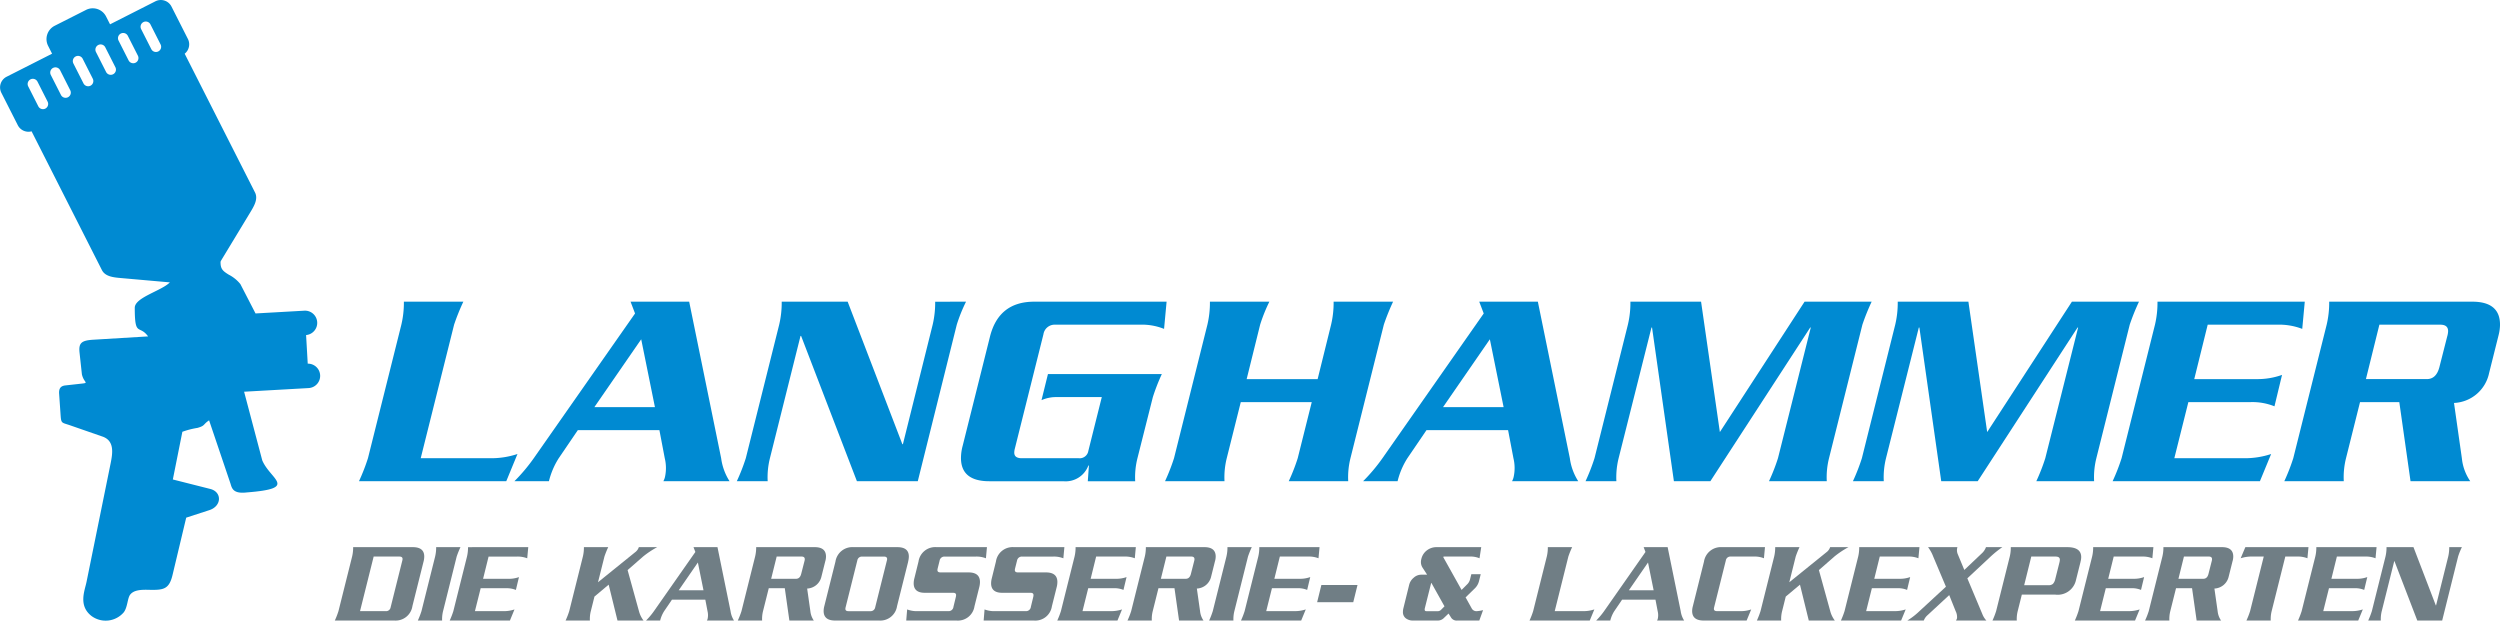 <svg xmlns="http://www.w3.org/2000/svg" xmlns:xlink="http://www.w3.org/1999/xlink" width="343.185" height="85.198" viewBox="0 0 343.185 85.198"><defs><clipPath id="clip-path"><rect id="Rechteck_268" data-name="Rechteck 268" width="343.185" height="85.198" fill="#008ad2"></rect></clipPath></defs><g id="Gruppe_341" data-name="Gruppe 341" clip-path="url(#clip-path)"><path id="Pfad_222" data-name="Pfad 222" d="M413.8,43.939l-1.539,3.737H392.043a27.3,27.3,0,0,0,1.232-3.158l4.584-18.331a13.107,13.107,0,0,0,.347-3.158h8.164a29.813,29.813,0,0,0-1.271,3.158l-4.582,18.331h9.511a11.426,11.426,0,0,0,3.773-.579" transform="translate(-342.764 18.383)" fill="#008ad2"></path><path id="Pfad_223" data-name="Pfad 223" d="M433.442,47.674h-9.086a2.243,2.243,0,0,0,.23-.615,5.706,5.706,0,0,0-.038-2.543l-.734-3.85h-11.2l-2.618,3.85a10.529,10.529,0,0,0-1.349,3.158h-4.736a24.134,24.134,0,0,0,2.658-3.158l13.9-19.868-.615-1.618H427.9l4.389,21.487a7.775,7.775,0,0,0,1.154,3.158M423.2,37.509l-1.886-9.318-6.432,9.318Z" transform="translate(-333.294 18.383)" fill="#008ad2"></path><path id="Pfad_224" data-name="Pfad 224" d="M452.35,23.03a21.66,21.66,0,0,0-1.271,3.158l-5.352,21.487h-8.356l-7.662-19.946h-.079l-4.2,16.788a10.734,10.734,0,0,0-.309,3.158h-4.237a26.908,26.908,0,0,0,1.234-3.158L426.7,26.188a13.1,13.1,0,0,0,.347-3.158H436.1l7.509,19.563h.076l4.084-16.4a13.111,13.111,0,0,0,.345-3.158Z" transform="translate(-319.739 18.383)" fill="#008ad2"></path><path id="Pfad_225" data-name="Pfad 225" d="M466.225,23.03l-.347,3.735a8.185,8.185,0,0,0-3.35-.577H450.937A1.554,1.554,0,0,0,449.32,27.5l-3.929,15.711a2.232,2.232,0,0,0-.077.539c0,.514.347.77,1.041.77h7.817a1.2,1.2,0,0,0,1.309-1l1.849-7.394h-6.277a4.915,4.915,0,0,0-2,.424l.885-3.582h15.633a27.3,27.3,0,0,0-1.232,3.158l-2.116,8.394a10.687,10.687,0,0,0-.309,3.158h-6.506l.153-2.154h-.077a3.322,3.322,0,0,1-3.426,2.154H441.888q-3.892,0-3.889-3.2a6.525,6.525,0,0,1,.23-1.654l3.737-14.941q1.192-4.852,6.083-4.853Z" transform="translate(-306.082 18.383)" fill="#008ad2"></path><path id="Pfad_226" data-name="Pfad 226" d="M484.883,23.03a30.225,30.225,0,0,0-1.271,3.158L479.03,44.517a10.793,10.793,0,0,0-.307,3.158h-8.164a26.666,26.666,0,0,0,1.232-3.158l1.926-7.7h-9.743l-1.926,7.7a10.8,10.8,0,0,0-.308,3.158h-8.164a27.582,27.582,0,0,0,1.234-3.158l4.582-18.329a13.1,13.1,0,0,0,.347-3.158H467.9a21.941,21.941,0,0,0-1.269,3.158l-1.849,7.47h9.743l1.847-7.47a13.016,13.016,0,0,0,.347-3.158Z" transform="translate(-293.648 18.383)" fill="#008ad2"></path><path id="Pfad_227" data-name="Pfad 227" d="M498.23,47.674h-9.086a2.187,2.187,0,0,0,.228-.615,5.7,5.7,0,0,0-.036-2.543l-.734-3.85H477.4l-2.62,3.85a10.525,10.525,0,0,0-1.347,3.158H468.7a24.135,24.135,0,0,0,2.658-3.158l13.9-19.868-.617-1.618h8.047l4.391,21.487a7.748,7.748,0,0,0,1.154,3.158M487.988,37.509,486.1,28.191l-6.43,9.318Z" transform="translate(-281.581 18.383)" fill="#008ad2"></path><path id="Pfad_228" data-name="Pfad 228" d="M524.954,23.03a30.23,30.23,0,0,0-1.271,3.158L519.1,44.517a10.79,10.79,0,0,0-.307,3.158H510.86a26.583,26.583,0,0,0,1.234-3.158L516.6,26.574h-.077l-13.709,21.1h-5.006l-3-21.1h-.076L490.22,44.517a10.852,10.852,0,0,0-.308,3.158h-4.235a27.01,27.01,0,0,0,1.232-3.158l4.582-18.329a13.019,13.019,0,0,0,.347-3.158h9.7l2.58,17.9,11.629-17.9Z" transform="translate(-268.025 18.383)" fill="#008ad2"></path><path id="Pfad_229" data-name="Pfad 229" d="M545.362,23.03a30.238,30.238,0,0,0-1.271,3.158l-4.582,18.329a10.8,10.8,0,0,0-.307,3.158h-7.934a26.708,26.708,0,0,0,1.232-3.158l4.508-17.942h-.077l-13.709,21.1h-5.006l-3-21.1h-.075l-4.506,17.942a10.854,10.854,0,0,0-.307,3.158h-4.235a27.107,27.107,0,0,0,1.23-3.158L511.9,26.188a13.016,13.016,0,0,0,.345-3.158h9.7l2.578,17.9,11.631-17.9Z" transform="translate(-251.735 18.383)" fill="#008ad2"></path><path id="Pfad_230" data-name="Pfad 230" d="M552.293,23.03l-.347,3.735a8.882,8.882,0,0,0-3.467-.577h-9.511l-1.847,7.47h8.509a10.019,10.019,0,0,0,3.542-.577l-1.039,4.314a8.074,8.074,0,0,0-3.312-.577h-8.509l-1.926,7.7H543.9a11.458,11.458,0,0,0,3.776-.577l-1.541,3.735H525.915a27.019,27.019,0,0,0,1.232-3.158l4.583-18.329a13.2,13.2,0,0,0,.345-3.158Z" transform="translate(-235.908 18.383)" fill="#008ad2"></path><path id="Pfad_231" data-name="Pfad 231" d="M568.441,27.614,567.13,32.85a5.149,5.149,0,0,1-4.812,4.082l1.079,7.587a6.736,6.736,0,0,0,1.154,3.158h-8.2l-1.541-10.859h-5.393l-1.924,7.7a10.788,10.788,0,0,0-.307,3.158h-8.164a27.447,27.447,0,0,0,1.232-3.158l4.584-18.331a13.1,13.1,0,0,0,.347-3.158H564.82q3.814,0,3.814,3.158a5.933,5.933,0,0,1-.193,1.426m-7.047.153a2.72,2.72,0,0,0,.115-.692q0-.887-1.077-.887h-8.358l-1.847,7.47h8.354q1.311,0,1.734-1.654Z" transform="translate(-225.447 18.383)" fill="#008ad2"></path><path id="Pfad_232" data-name="Pfad 232" d="M402.38,43.752l-1.528,6.11a2.329,2.329,0,0,1-2.471,1.982H390.2a10.781,10.781,0,0,0,.5-1.289l1.874-7.495a5.3,5.3,0,0,0,.142-1.291l8.185,0c1.05,0,1.575.428,1.575,1.289a2.854,2.854,0,0,1-.094.692m-2.913-.156a.8.8,0,0,0,.03-.2c0-.223-.146-.333-.439-.333h-3.528l-1.872,7.495h3.524a.632.632,0,0,0,.678-.536Z" transform="translate(-344.238 33.34)" fill="#707e85"></path><path id="Pfad_233" data-name="Pfad 233" d="M402.389,41.769a12.714,12.714,0,0,0-.52,1.291L400,50.553a4.5,4.5,0,0,0-.128,1.291h-3.336a10.955,10.955,0,0,0,.5-1.291l1.874-7.493a5.3,5.3,0,0,0,.142-1.291Z" transform="translate(-339.179 33.34)" fill="#707e85"></path><path id="Pfad_234" data-name="Pfad 234" d="M409.752,41.769,409.61,43.3a3.639,3.639,0,0,0-1.417-.236h-3.888l-.755,3.053h3.478a4.1,4.1,0,0,0,1.449-.236l-.424,1.764a3.264,3.264,0,0,0-1.356-.236h-3.478l-.788,3.147h3.89a4.64,4.64,0,0,0,1.541-.236l-.629,1.527h-8.265a11.2,11.2,0,0,0,.5-1.291l1.874-7.493a5.378,5.378,0,0,0,.142-1.291Z" transform="translate(-337.236 33.34)" fill="#707e85"></path><path id="Pfad_235" data-name="Pfad 235" d="M420.391,41.769a12.752,12.752,0,0,0-1.937,1.291l-2.125,1.858,1.559,5.636a3.683,3.683,0,0,0,.629,1.291h-3.575l-1.212-4.927-1.951,1.636-.5,2a4.362,4.362,0,0,0-.126,1.291h-3.337a10.867,10.867,0,0,0,.5-1.291l1.874-7.493a5.293,5.293,0,0,0,.142-1.291h3.337a12.294,12.294,0,0,0-.52,1.291l-.883,3.526,5.085-4.109a1.406,1.406,0,0,0,.52-.708Z" transform="translate(-330.176 33.34)" fill="#707e85"></path><path id="Pfad_236" data-name="Pfad 236" d="M426.03,51.844h-3.715a.989.989,0,0,0,.1-.252,2.34,2.34,0,0,0-.018-1.039l-.3-1.573h-4.582l-1.07,1.573a4.363,4.363,0,0,0-.55,1.291h-1.937a9.627,9.627,0,0,0,1.086-1.291l5.684-8.122-.254-.662h3.291l1.795,8.784a3.191,3.191,0,0,0,.473,1.291m-4.188-4.156-.771-3.81-2.629,3.81Z" transform="translate(-325.274 33.34)" fill="#707e85"></path><path id="Pfad_237" data-name="Pfad 237" d="M432.987,43.643l-.536,2.142a2.105,2.105,0,0,1-1.967,1.669l.441,3.1a2.756,2.756,0,0,0,.473,1.289h-3.354l-.629-4.438h-2.2l-.788,3.149a4.346,4.346,0,0,0-.124,1.289h-3.339a10.707,10.707,0,0,0,.505-1.289l1.872-7.495a5.3,5.3,0,0,0,.144-1.291h8.029q1.556,0,1.557,1.291a2.439,2.439,0,0,1-.079.583m-2.881.063a1.072,1.072,0,0,0,.047-.284c0-.241-.147-.361-.441-.361H426.3l-.757,3.053h3.417c.356,0,.593-.225.708-.676Z" transform="translate(-319.683 33.34)" fill="#707e85"></path><path id="Pfad_238" data-name="Pfad 238" d="M439.119,43.752l-1.529,6.11a2.328,2.328,0,0,1-2.471,1.982H429.1q-1.589,0-1.588-1.305a2.677,2.677,0,0,1,.093-.676l1.529-6.11a2.339,2.339,0,0,1,2.485-1.983h6.015c1.048,0,1.575.43,1.575,1.291a2.863,2.863,0,0,1-.1.692m-2.913-.156a.73.73,0,0,0,.032-.2c0-.223-.147-.333-.441-.333h-2.992a.634.634,0,0,0-.66.536l-1.606,6.423a.9.9,0,0,0-.032.219c0,.212.142.316.424.316h2.991a.632.632,0,0,0,.678-.536Z" transform="translate(-314.448 33.34)" fill="#707e85"></path><path id="Pfad_239" data-name="Pfad 239" d="M444.9,41.769,444.76,43.3a3.5,3.5,0,0,0-1.415-.236h-4.237a.67.67,0,0,0-.708.566l-.266,1.07a.911.911,0,0,0-.032.221c0,.21.142.316.426.316h3.841c1.048,0,1.573.439,1.573,1.322a2.87,2.87,0,0,1-.077.629l-.678,2.706a2.3,2.3,0,0,1-2.424,1.953H433.82l.126-1.527a3.716,3.716,0,0,0,1.4.236h4.281a.662.662,0,0,0,.676-.6l.329-1.354a1.149,1.149,0,0,0,.032-.254c0-.207-.137-.313-.408-.313H436.37c-1.018,0-1.527-.437-1.527-1.305a2.834,2.834,0,0,1,.094-.68l.568-2.3a2.314,2.314,0,0,1,2.438-1.983Z" transform="translate(-309.418 33.34)" fill="#707e85"></path><path id="Pfad_240" data-name="Pfad 240" d="M450.812,41.769,450.67,43.3a3.5,3.5,0,0,0-1.415-.236h-4.237a.67.67,0,0,0-.708.566l-.268,1.07a1,1,0,0,0-.031.221c0,.21.142.316.424.316h3.843c1.048,0,1.573.439,1.573,1.322a2.869,2.869,0,0,1-.077.629l-.678,2.706a2.3,2.3,0,0,1-2.424,1.953H439.73l.124-1.527a3.732,3.732,0,0,0,1.4.236h4.281a.663.663,0,0,0,.676-.6l.329-1.354a1.144,1.144,0,0,0,.032-.254c0-.207-.137-.313-.408-.313H442.28c-1.018,0-1.527-.437-1.527-1.305a2.838,2.838,0,0,1,.094-.68l.568-2.3a2.314,2.314,0,0,1,2.438-1.983Z" transform="translate(-304.7 33.34)" fill="#707e85"></path><path id="Pfad_241" data-name="Pfad 241" d="M456.134,41.769l-.142,1.527a3.645,3.645,0,0,0-1.417-.236h-3.889l-.753,3.053h3.478a4.091,4.091,0,0,0,1.449-.236l-.424,1.764a3.259,3.259,0,0,0-1.356-.236H449.6l-.786,3.147H452.7a4.639,4.639,0,0,0,1.541-.236l-.629,1.527H445.35a11.212,11.212,0,0,0,.5-1.291l1.874-7.493a5.389,5.389,0,0,0,.14-1.291Z" transform="translate(-300.214 33.34)" fill="#707e85"></path><path id="Pfad_242" data-name="Pfad 242" d="M462.738,43.643l-.536,2.142a2.108,2.108,0,0,1-1.967,1.669l.441,3.1a2.735,2.735,0,0,0,.471,1.289h-3.354l-.629-4.438h-2.2l-.786,3.149a4.351,4.351,0,0,0-.126,1.289h-3.339a10.716,10.716,0,0,0,.505-1.289l1.874-7.495a5.392,5.392,0,0,0,.142-1.291h8.029c1.038,0,1.559.43,1.559,1.291a2.534,2.534,0,0,1-.079.583m-2.882.063a1.093,1.093,0,0,0,.048-.284q0-.361-.442-.361h-3.415l-.757,3.053h3.417q.537,0,.708-.676Z" transform="translate(-295.938 33.34)" fill="#707e85"></path><path id="Pfad_243" data-name="Pfad 243" d="M462.8,41.769a12.716,12.716,0,0,0-.52,1.291l-1.872,7.493a4.5,4.5,0,0,0-.128,1.291h-3.336a10.959,10.959,0,0,0,.5-1.291l1.874-7.493a5.293,5.293,0,0,0,.142-1.291Z" transform="translate(-290.962 33.34)" fill="#707e85"></path><path id="Pfad_244" data-name="Pfad 244" d="M470.159,41.769l-.144,1.527a3.63,3.63,0,0,0-1.415-.236H464.71l-.755,3.053h3.479a4.08,4.08,0,0,0,1.448-.236l-.423,1.764a3.265,3.265,0,0,0-1.356-.236h-3.478l-.786,3.147h3.886a4.651,4.651,0,0,0,1.543-.236l-.629,1.527h-8.264a11.215,11.215,0,0,0,.5-1.291l1.874-7.493a5.388,5.388,0,0,0,.14-1.291Z" transform="translate(-289.02 33.34)" fill="#707e85"></path><path id="Pfad_245" data-name="Pfad 245" d="M470.729,44.658l-.583,2.361h-4.958l.581-2.361Z" transform="translate(-284.379 35.646)" fill="#707e85"></path><path id="Pfad_246" data-name="Pfad 246" d="M482.741,50.411l-.52,1.433H479.2a.9.9,0,0,1-.82-.361l-.379-.6-.629.6a1.164,1.164,0,0,1-.818.361h-3.4a1.6,1.6,0,0,1-1.021-.307,1.054,1.054,0,0,1-.394-.89,1.947,1.947,0,0,1,.061-.487l.8-3.242a1.851,1.851,0,0,1,.624-.96,1.536,1.536,0,0,1,1.014-.408h.82l-.615-.948a1.391,1.391,0,0,1-.236-.77,1.711,1.711,0,0,1,.063-.457,2.035,2.035,0,0,1,.746-1.156,2.144,2.144,0,0,1,1.363-.45h6.107l-.236,1.527a3.149,3.149,0,0,0-1.323-.236H477.4c-.1,0-.133.036-.11.11l2.5,4.472.818-.82a1.447,1.447,0,0,0,.361-.708l.158-.629h1.289l-.219.881a2.09,2.09,0,0,1-.566,1.039l-1.291,1.259.834,1.5a.72.72,0,0,0,.676.394,4.7,4.7,0,0,0,.883-.142m-5.29-.52-1.795-3.212h-.032l-.863,3.433c-.076.293-.013.441.187.441h1.638a.649.649,0,0,0,.439-.236Z" transform="translate(-279.152 33.34)" fill="#707e85"></path><path id="Pfad_247" data-name="Pfad 247" d="M490.3,50.318l-.631,1.527H481.4a10.9,10.9,0,0,0,.5-1.291l1.874-7.495a5.291,5.291,0,0,0,.14-1.289h3.339a11.815,11.815,0,0,0-.52,1.289l-1.872,7.495h3.886a4.7,4.7,0,0,0,1.545-.236" transform="translate(-271.438 33.34)" fill="#707e85"></path><path id="Pfad_248" data-name="Pfad 248" d="M498.564,51.844h-3.715a.993.993,0,0,0,.1-.252,2.287,2.287,0,0,0-.018-1.039l-.3-1.573h-4.584l-1.07,1.573a4.364,4.364,0,0,0-.55,1.291h-1.937a9.93,9.93,0,0,0,1.088-1.291l5.68-8.122-.25-.662H496.3l1.793,8.784a3.22,3.22,0,0,0,.473,1.291m-4.188-4.156-.771-3.81-2.629,3.81Z" transform="translate(-267.377 33.34)" fill="#707e85"></path><path id="Pfad_249" data-name="Pfad 249" d="M503.814,41.769l-.142,1.527a3.356,3.356,0,0,0-1.37-.236h-3.2a.632.632,0,0,0-.66.536l-1.606,6.421a.926.926,0,0,0-.032.221c0,.21.142.315.426.315h3.2a4.239,4.239,0,0,0,1.494-.236l-.629,1.527h-5.887c-1.059,0-1.591-.435-1.591-1.307a2.63,2.63,0,0,1,.1-.676l1.525-6.108a2.344,2.344,0,0,1,2.489-1.983Z" transform="translate(-261.529 33.34)" fill="#707e85"></path><path id="Pfad_250" data-name="Pfad 250" d="M511.334,41.769A12.6,12.6,0,0,0,509.4,43.06l-2.124,1.858,1.557,5.636a3.716,3.716,0,0,0,.629,1.291h-3.575l-1.21-4.927-1.951,1.636-.5,2a4.364,4.364,0,0,0-.129,1.291h-3.336a11.228,11.228,0,0,0,.5-1.291l1.875-7.493a5.386,5.386,0,0,0,.14-1.291h3.336a12.7,12.7,0,0,0-.52,1.291l-.879,3.526,5.085-4.109a1.416,1.416,0,0,0,.52-.708Z" transform="translate(-257.588 33.34)" fill="#707e85"></path><path id="Pfad_251" data-name="Pfad 251" d="M515.956,41.769l-.144,1.527a3.629,3.629,0,0,0-1.415-.236h-3.889l-.755,3.053h3.479a4.092,4.092,0,0,0,1.45-.236l-.424,1.764a3.265,3.265,0,0,0-1.356-.236h-3.478l-.786,3.147h3.888a4.647,4.647,0,0,0,1.541-.236l-.629,1.527h-8.265a11.193,11.193,0,0,0,.5-1.291l1.874-7.493a5.388,5.388,0,0,0,.14-1.291Z" transform="translate(-252.465 33.34)" fill="#707e85"></path><path id="Pfad_252" data-name="Pfad 252" d="M523.291,41.769a14.522,14.522,0,0,0-1.606,1.291l-3.2,2.99,2.062,4.913a2.745,2.745,0,0,0,.55.881h-4.172a1.759,1.759,0,0,0,.142-.3,1.818,1.818,0,0,0-.189-.993l-.881-2.2-2.992,2.771a1.836,1.836,0,0,0-.5.725H510.24a9.658,9.658,0,0,0,1.669-1.291l3.638-3.354L513.8,43.06a5.367,5.367,0,0,0-.707-1.291h4.032a1.382,1.382,0,0,0,.031.93l.913,2.2,2.408-2.282a2.124,2.124,0,0,0,.568-.851Z" transform="translate(-248.42 33.34)" fill="#707e85"></path><path id="Pfad_253" data-name="Pfad 253" d="M528.836,43.769l-.631,2.517a2.568,2.568,0,0,1-2.834,2h-4.6l-.566,2.268a4.414,4.414,0,0,0-.126,1.289h-3.337a11,11,0,0,0,.5-1.289l1.874-7.493a5.316,5.316,0,0,0,.14-1.291h7.747q1.92,0,1.92,1.37a2.5,2.5,0,0,1-.094.629m-2.9.126a1.786,1.786,0,0,0,.061-.41c0-.284-.2-.424-.6-.424h-3.321l-.976,3.934h3.321a.9.9,0,0,0,.622-.18,1.375,1.375,0,0,0,.322-.653Z" transform="translate(-243.227 33.34)" fill="#707e85"></path><path id="Pfad_254" data-name="Pfad 254" d="M533.815,41.769l-.142,1.527a3.645,3.645,0,0,0-1.417-.236h-3.888l-.755,3.053h3.478a4.09,4.09,0,0,0,1.449-.236l-.424,1.764a3.253,3.253,0,0,0-1.356-.236h-3.478l-.786,3.147h3.886a4.655,4.655,0,0,0,1.545-.236l-.631,1.527h-8.264a11.244,11.244,0,0,0,.5-1.291l1.874-7.493a5.3,5.3,0,0,0,.14-1.291Z" transform="translate(-238.21 33.34)" fill="#707e85"></path><path id="Pfad_255" data-name="Pfad 255" d="M540.417,43.643l-.536,2.142a2.105,2.105,0,0,1-1.967,1.669l.443,3.1a2.734,2.734,0,0,0,.471,1.289h-3.354l-.629-4.438h-2.2l-.788,3.149a4.407,4.407,0,0,0-.124,1.289h-3.339a10.7,10.7,0,0,0,.505-1.289l1.872-7.495a5.3,5.3,0,0,0,.142-1.291h8.031q1.556,0,1.557,1.291a2.44,2.44,0,0,1-.079.583m-2.881.063a1.158,1.158,0,0,0,.047-.284c0-.241-.146-.361-.44-.361h-3.417l-.755,3.053h3.415c.36,0,.6-.225.71-.676Z" transform="translate(-233.933 33.34)" fill="#707e85"></path><path id="Pfad_256" data-name="Pfad 256" d="M545,41.769l-.144,1.527a3.636,3.636,0,0,0-1.464-.236h-1.573l-1.874,7.493a4.492,4.492,0,0,0-.126,1.291h-3.338a10.758,10.758,0,0,0,.505-1.291l1.874-7.493H537.28a4.769,4.769,0,0,0-1.59.236l.646-1.527Z" transform="translate(-228.106 33.34)" fill="#707e85"></path><path id="Pfad_257" data-name="Pfad 257" d="M550.852,41.769l-.144,1.527a3.629,3.629,0,0,0-1.415-.236h-3.888l-.755,3.053h3.478a4.09,4.09,0,0,0,1.449-.236l-.424,1.764a3.253,3.253,0,0,0-1.356-.236h-3.478l-.786,3.147h3.886a4.663,4.663,0,0,0,1.545-.236l-.631,1.527h-8.265a11.178,11.178,0,0,0,.5-1.291l1.874-7.493a5.3,5.3,0,0,0,.14-1.291Z" transform="translate(-224.611 33.34)" fill="#707e85"></path><path id="Pfad_258" data-name="Pfad 258" d="M558.288,41.769a9.018,9.018,0,0,0-.52,1.291l-2.188,8.784h-3.415l-3.134-8.153H549l-1.715,6.862a4.5,4.5,0,0,0-.128,1.291h-1.73a11.311,11.311,0,0,0,.5-1.291L547.8,43.06a5.385,5.385,0,0,0,.14-1.291h3.7l3.069,8h.032l1.669-6.707a5.473,5.473,0,0,0,.14-1.291Z" transform="translate(-220.333 33.34)" fill="#707e85"></path><path id="Pfad_259" data-name="Pfad 259" d="M394.911,35.964c0,.944.277,1.216,1.135,1.744A4.921,4.921,0,0,1,397.637,39l2.079,4.028,6.67-.378a1.677,1.677,0,0,1,.27,3.343l.225,3.927a1.677,1.677,0,0,1,.106,3.352l-8.84.5L400.64,63.2c1.135,2.674,5.037,3.837-2.149,4.4-1.845.21-2.019-.566-2.208-1.2l-2.942-8.7c-.87.581-.505.725-1.586,1.036a11.285,11.285,0,0,0-2.082.536l-1.309,6.547,5.137,1.3c1.635.414,1.593,2.354-.129,2.911L390.2,71.059l-1.872,7.849c-.489,2.055-1.282,2.106-3.415,2.055-.949-.023-1.967.038-2.435.708-.343.494-.333,1.7-.847,2.379a3.273,3.273,0,0,1-4.418.52c-1.858-1.431-.942-3.49-.7-4.677l3.309-16.279c.3-1.467.516-3.062-1.038-3.659l-4.535-1.575c-1.124-.388-1.21-.221-1.289-1.35l-.207-2.99c-.05-.746.246-1.065.861-1.133l1.9-.21c1.546-.169.649-.032.365-1.32l-.322-2.967c-.144-1.332.257-1.68,1.92-1.778l7.491-.453c-1.228-1.676-1.832.138-1.832-3.929,0-1.417,3.647-2.314,4.808-3.476l.034-.009-6.707-.593c-1.016-.09-2.183-.187-2.645-1.1l-9.653-19.045a1.642,1.642,0,0,1-1.892-.84l-2.257-4.452a1.639,1.639,0,0,1,.721-2.2l6.242-3.165-.547-1.081a2.051,2.051,0,0,1,.9-2.749l4.309-2.181a2.048,2.048,0,0,1,2.749.9l.547,1.079L385.977.176a1.641,1.641,0,0,1,2.2.721l2.257,4.452a1.642,1.642,0,0,1-.444,2.023l9.653,19.045c.464.917-.151,1.908-.68,2.782l-4.04,6.671.016,0ZM384.326,3.032h0a.716.716,0,0,0-.315.96l1.39,2.74a.715.715,0,1,0,1.275-.647l-1.388-2.739a.718.718,0,0,0-.962-.315m-3.1,1.572h0a.717.717,0,0,0-.315.962l1.388,2.74a.716.716,0,0,0,1.277-.647l-1.39-2.739a.716.716,0,0,0-.96-.316m-3.1,1.573h0a.718.718,0,0,0-.315.962l1.39,2.74a.716.716,0,0,0,1.277-.649l-1.39-2.739a.715.715,0,0,0-.962-.315m-3.1,1.572h0a.721.721,0,0,0-.316.962l1.39,2.739a.715.715,0,0,0,.96.316l0,0a.718.718,0,0,0,.315-.962l-1.388-2.739a.718.718,0,0,0-.962-.315m-3.1,1.572h0a.72.72,0,0,0-.315.964l1.39,2.739a.715.715,0,1,0,1.275-.647l-1.386-2.74a.722.722,0,0,0-.964-.315m-3.1,1.573h0a.718.718,0,0,0-.315.962l1.388,2.74a.719.719,0,0,0,.962.313h0a.717.717,0,0,0,.313-.96l-1.388-2.74a.718.718,0,0,0-.962-.315" transform="translate(-364.638 0.001)" fill="#008ad2" fill-rule="evenodd"></path></g></svg>
